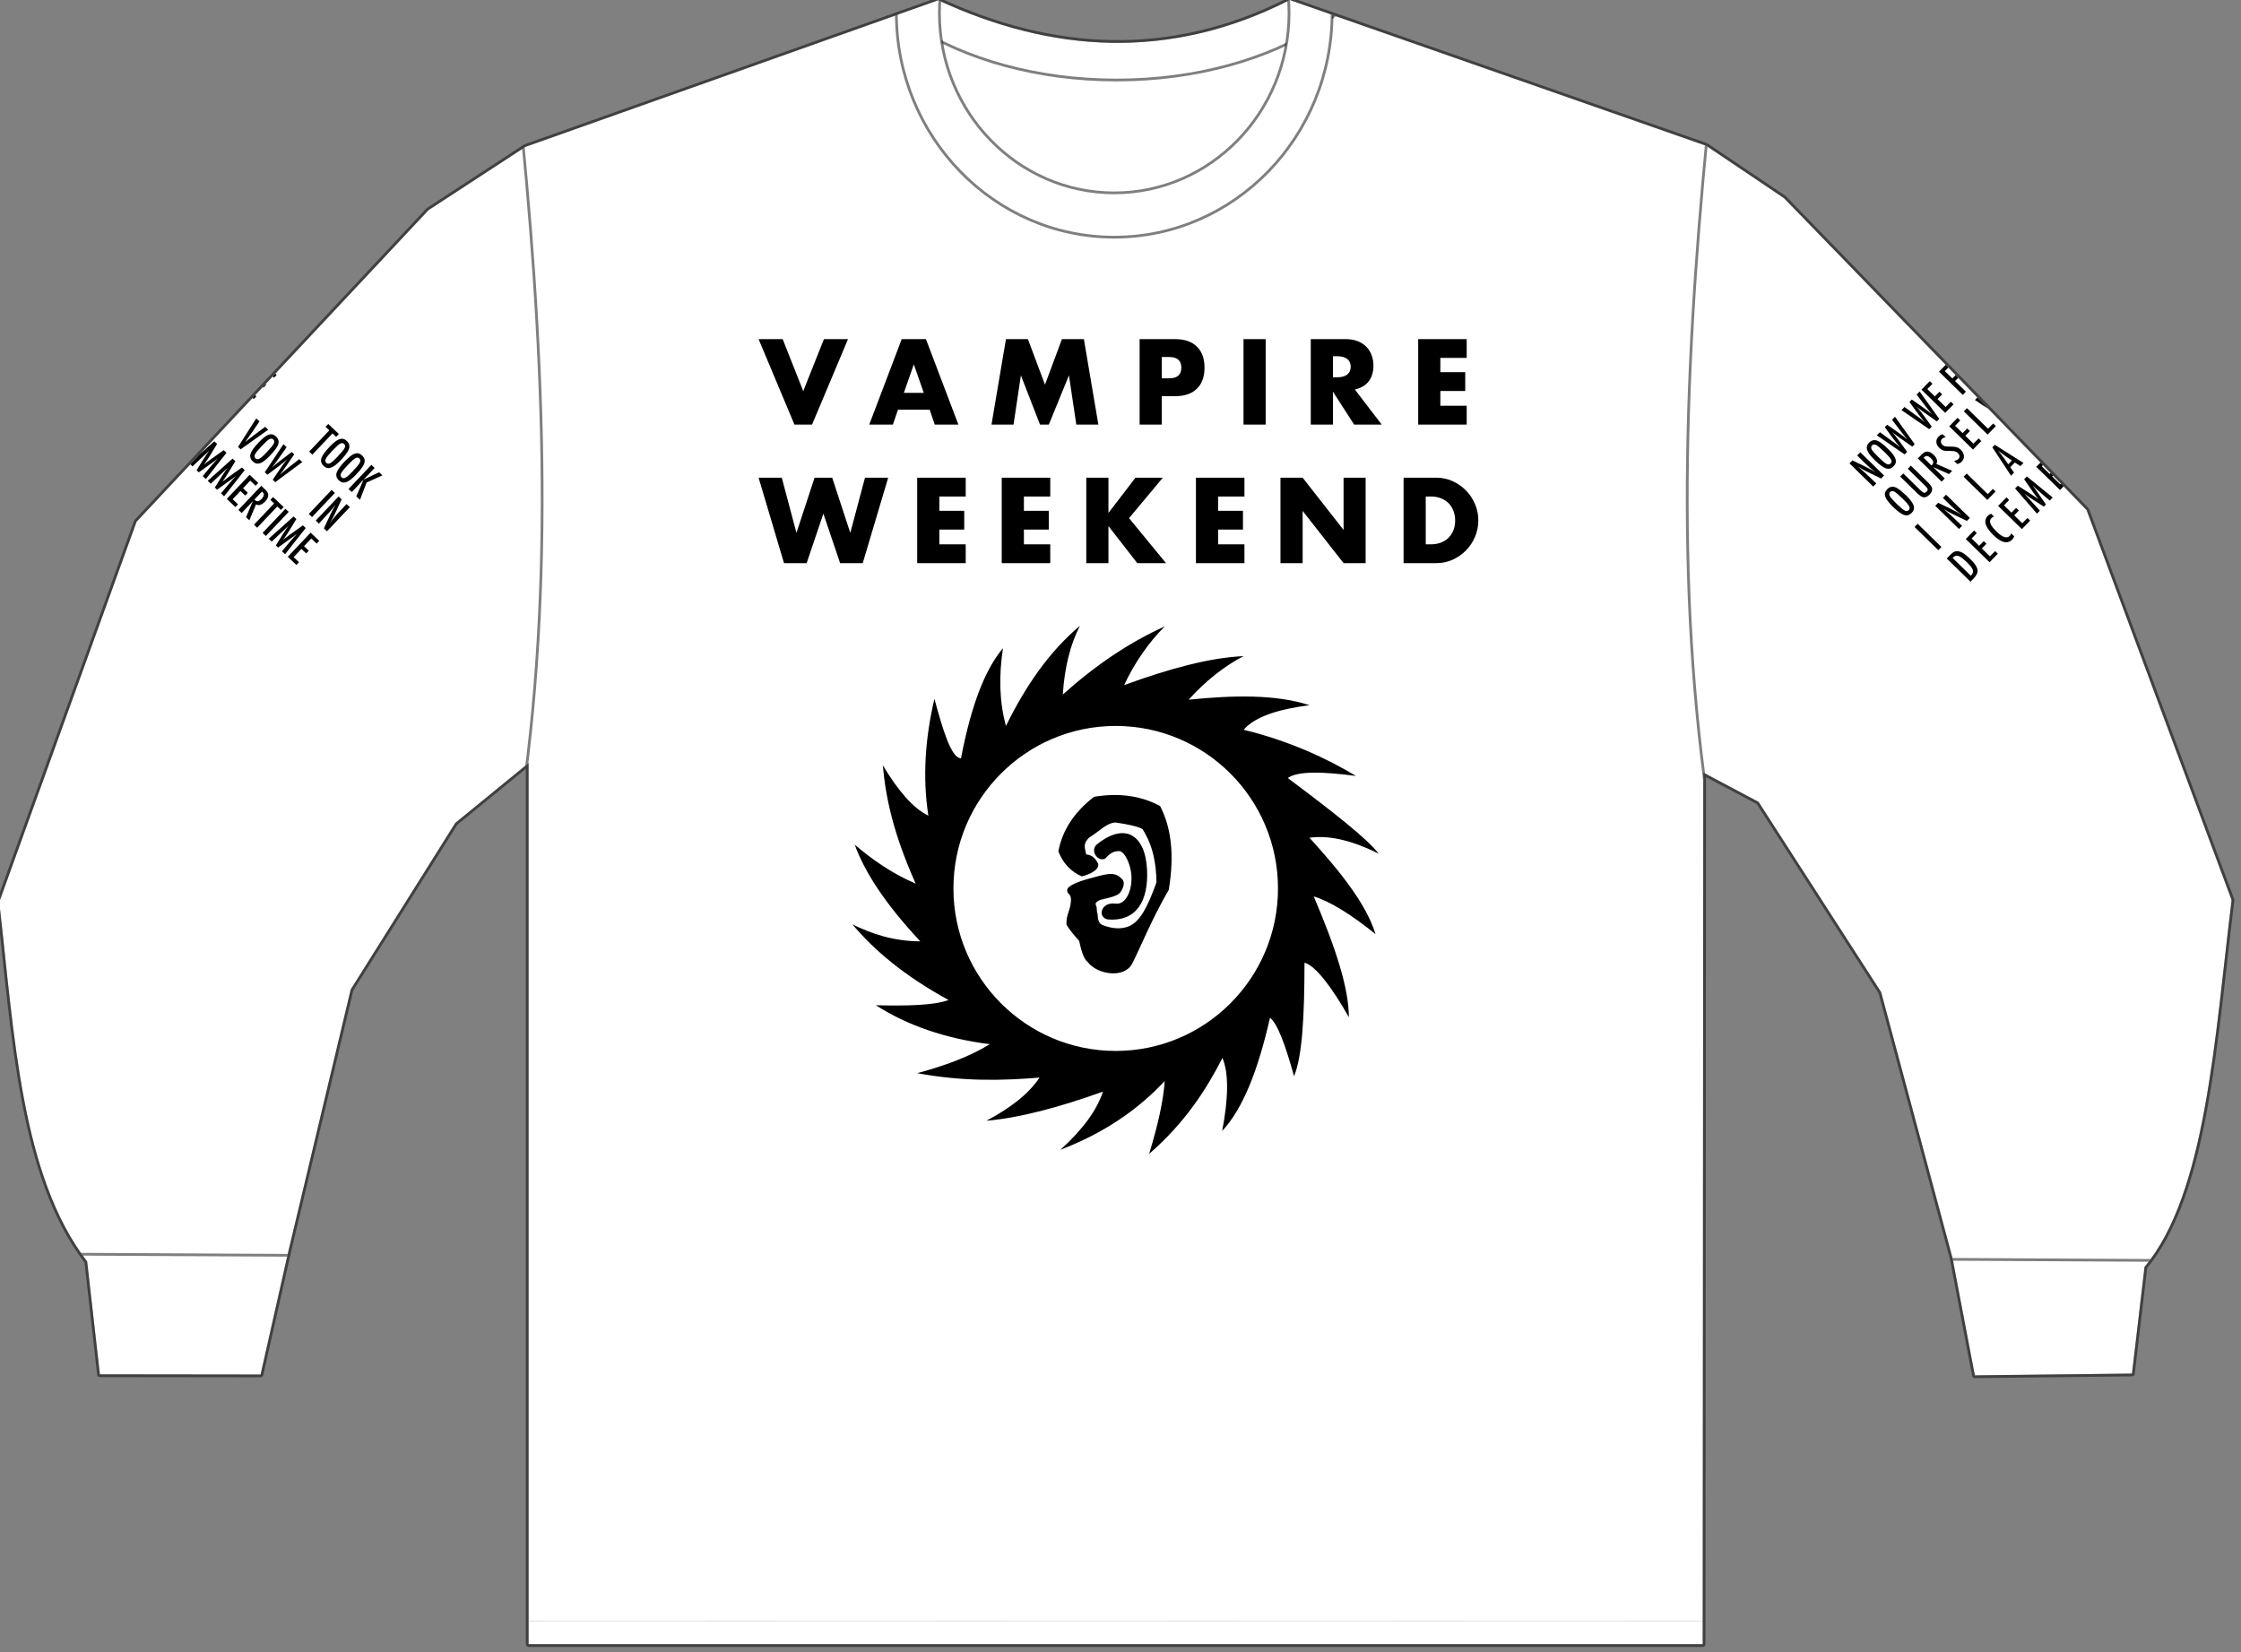 <?xml version="1.0" encoding="UTF-8" standalone="no"?>
<!DOCTYPE svg PUBLIC "-//W3C//DTD SVG 1.1//EN" "http://www.w3.org/Graphics/SVG/1.1/DTD/svg11.dtd">
<svg width="100%" height="100%" viewBox="0 0 666 491" version="1.1" xmlns="http://www.w3.org/2000/svg" xmlns:xlink="http://www.w3.org/1999/xlink" xml:space="preserve" xmlns:serif="http://www.serif.com/" style="fill-rule:evenodd;clip-rule:evenodd;stroke-linecap:round;stroke-linejoin:round;stroke-miterlimit:1.5;">
    <rect x="0" y="0" width="666" height="491" fill="#808080" stroke="none"/>
    <g transform="matrix(0.681,0,0,0.68,-75.84,-163.427)">
        <path d="M855.942,304.043L674.219,240.367C621.58,267.216 569.976,263.302 520.841,240.471L340.678,304.525L298.374,332.183L170.961,468.381L111.04,634.617C117.666,692.607 120.523,754.047 149.403,791.676L154.959,841.002L225.08,841.09L237.161,787.408L264.417,672.774L310.039,600L342.041,573.821L342.041,958.923L854.425,958.923L854.677,577.983L878.83,590.819L932.295,673.949L963.45,790.197L973.19,841.455L1041.76,840.677L1047.24,794.063C1074.01,761.909 1077.7,694.911 1085.24,633.719L1021.94,463.262L889.888,326.932L855.942,304.043Z" style="fill:white;"/>
        <clipPath id="_clip1">
            <path d="M855.942,304.043L674.219,240.367C621.58,267.216 569.976,263.302 520.841,240.471L340.678,304.525L298.374,332.183L170.961,468.381L111.04,634.617C117.666,692.607 120.523,754.047 149.403,791.676L154.959,841.002L225.08,841.09L237.161,787.408L264.417,672.774L310.039,600L342.041,573.821L342.041,958.923L854.425,958.923L854.677,577.983L878.83,590.819L932.295,673.949L963.45,790.197L973.19,841.455L1041.76,840.677L1047.24,794.063C1074.01,761.909 1077.7,694.911 1085.24,633.719L1021.94,463.262L889.888,326.932L855.942,304.043Z"/>
        </clipPath>
        <g clip-path="url(#_clip1)">
            <g transform="matrix(0.998,0,0,1,0.383,0)">
                <path d="M953.695,790.683L1065.18,791.263L1060.23,865.732L956.706,865.725L953.695,790.683Z" style="fill:none;stroke:black;stroke-opacity:0.5;stroke-width:1.2px;"/>
            </g>
            <g transform="matrix(0.998,0,0,1,-819.044,-2.25)">
                <path d="M953.695,790.683L1065.18,791.263L1060.23,865.732L956.706,865.725L953.695,790.683Z" style="fill:none;stroke:black;stroke-opacity:0.5;stroke-width:1.2px;"/>
            </g>
            <g transform="matrix(4.864,0,0,0.243,-4301.59,756.666)">
                <path d="M953.695,790.683L1065.18,791.263L1072.61,1014.21L949.402,936.695L953.695,790.683Z" style="fill:none;stroke:black;stroke-opacity:0.5;stroke-width:0.35px;"/>
            </g>
            <g transform="matrix(0.998,0,0,1,0.383,0)">
                <ellipse cx="599.423" cy="193.851" rx="126.064" ry="81.46" style="fill:none;stroke:black;stroke-opacity:0.5;stroke-width:1.2px;"/>
            </g>
            <g transform="matrix(0.791,0,0,0.788,160.892,79.923)">
                <path d="M432.582,197.619C432.132,201.99 431.907,206.383 431.907,210.779C431.907,279.404 485.77,335.119 552.114,335.119C618.457,335.119 672.32,279.404 672.32,210.779C672.32,206.383 672.095,201.99 671.645,197.619L648.02,200.22C648.381,203.727 648.562,207.252 648.562,210.779C648.562,265.841 605.345,310.544 552.114,310.544C498.882,310.544 455.665,265.841 455.665,210.779C455.665,207.252 455.846,203.727 456.207,200.22L432.582,197.619Z" style="fill:white;stroke:black;stroke-opacity:0.5;stroke-width:1.52px;"/>
            </g>
            <g transform="matrix(0.275,0,0,0.276,-28.053,227.838)">
                <path d="M2265.99,937.034L2230.81,937.034L2230.81,801.725L2265.99,801.725L2265.99,857.536L2308.88,801.725L2352.3,801.725L2298.65,865.791L2357.33,937.034L2311.75,937.034L2265.99,878.352L2265.99,937.034ZM1787.05,937.034L1751.15,937.034L1710.78,801.725L1747.57,801.725L1770.89,889.12L1799.61,801.725L1827.6,801.725L1856.31,889.12L1879.64,801.725L1916.43,801.725L1876.05,937.034L1840.16,937.034L1813.6,858.612L1787.05,937.034ZM2574.16,937.034L2538.98,937.034L2538.98,801.725L2574.16,801.725L2639.12,884.454L2639.12,801.725L2674.11,801.725L2674.11,937.034L2639.12,937.034L2574.16,854.305L2574.16,937.034ZM2173.64,831.515L2131.82,831.515L2131.82,854.126L2171.3,854.126L2171.3,883.915L2131.82,883.915L2131.82,907.245L2173.64,907.245L2173.64,937.034L2096.65,937.034L2096.65,801.725L2173.64,801.725L2173.64,831.515ZM2481.8,831.515L2439.99,831.515L2439.99,854.126L2479.47,854.126L2479.47,883.915L2439.99,883.915L2439.99,907.245L2481.8,907.245L2481.8,937.034L2404.82,937.034L2404.82,801.725L2481.8,801.725L2481.8,831.515ZM2039.47,831.515L1997.66,831.515L1997.66,854.126L2037.14,854.126L2037.14,883.915L1997.66,883.915L1997.66,907.245L2039.47,907.245L2039.47,937.034L1962.48,937.034L1962.48,801.725L2039.47,801.725L2039.47,831.515ZM2786.38,937.034L2734.34,937.034L2734.34,801.725L2786.38,801.725C2795.59,801.725 2804.24,803.58 2812.31,807.288C2820.39,810.997 2827.45,815.932 2833.49,822.093C2839.53,828.255 2844.29,835.433 2847.76,843.628C2851.22,851.823 2852.96,860.407 2852.96,869.38C2852.96,878.233 2851.26,886.757 2847.85,894.952C2844.44,903.147 2839.71,910.355 2833.67,916.576C2827.63,922.797 2820.57,927.762 2812.49,931.471C2804.42,935.18 2795.71,937.034 2786.38,937.034ZM2777.59,831.515L2769.51,831.515L2769.51,907.245L2777.59,907.245C2783.69,907.245 2789.13,906.287 2793.92,904.373C2798.7,902.459 2802.74,899.827 2806.03,896.477C2809.32,893.127 2811.84,889.15 2813.57,884.544C2815.3,879.938 2816.17,874.883 2816.17,869.38C2816.17,863.996 2815.27,858.971 2813.48,854.305C2811.68,849.64 2809.14,845.632 2805.85,842.282C2802.56,838.932 2798.53,836.3 2793.74,834.386C2788.95,832.472 2783.57,831.515 2777.59,831.515ZM2622.24,717.571L2587.06,717.571L2587.06,582.262L2641.8,582.262C2649.34,582.262 2655.91,583.369 2661.54,585.582C2667.16,587.795 2671.8,590.816 2675.45,594.644C2679.1,598.473 2681.85,602.899 2683.7,607.924C2685.55,612.949 2686.48,618.332 2686.48,624.075C2686.48,634.364 2684,642.708 2679.03,649.109C2674.07,655.509 2666.74,659.846 2657.05,662.119L2699.58,717.571L2655.8,717.571L2622.24,665.529L2622.24,717.571ZM2350.61,717.571L2315.44,717.571L2315.44,582.262L2371.43,582.262C2386.62,582.262 2398.26,586.21 2406.33,594.106C2414.41,602.002 2418.44,613.128 2418.44,627.485C2418.44,641.841 2414.41,652.967 2406.33,660.863C2398.26,668.759 2386.62,672.707 2371.43,672.707L2350.61,672.707L2350.61,717.571ZM2834.5,612.052L2792.69,612.052L2792.69,634.663L2832.17,634.663L2832.17,664.452L2792.69,664.452L2792.69,687.781L2834.5,687.781L2834.5,717.571L2757.51,717.571L2757.51,582.262L2834.5,582.262L2834.5,612.052ZM2515.5,717.571L2480.32,717.571L2480.32,582.262L2515.5,582.262L2515.5,717.571ZM2027.84,717.571L1990.33,717.571L1982.26,694.062L1932.01,694.062L1923.93,717.571L1886.43,717.571L1937.93,582.262L1976.34,582.262L2027.84,717.571ZM2115.38,717.571L2080.39,717.571L2103.36,582.262L2138.17,582.262L2165.27,654.403L2192.19,582.262L2227,582.262L2249.97,717.571L2214.98,717.571L2203.31,639.688L2171.37,717.571L2157.37,717.571L2127.04,639.688L2115.38,717.571ZM1795.66,717.571L1767.66,717.571L1710.78,582.262L1749,582.262L1781.66,664.632L1814.5,582.262L1852.73,582.262L1795.66,717.571ZM1972.93,667.324L1957.13,622.28L1941.34,667.324L1972.93,667.324ZM2362.28,610.616L2350.61,610.616L2350.61,644.353L2362.28,644.353C2375.2,644.353 2381.66,638.73 2381.66,627.485C2381.66,616.239 2375.2,610.616 2362.28,610.616ZM2628.88,609.36L2622.24,609.36L2622.24,642.738L2628.88,642.738C2635.82,642.738 2641.14,641.303 2644.85,638.431C2648.56,635.56 2650.41,631.433 2650.41,626.049C2650.41,620.665 2648.56,616.538 2644.85,613.667C2641.14,610.795 2635.82,609.36 2628.88,609.36Z" style="fill-rule:nonzero;"/>
            </g>
            <g transform="matrix(1.412,1.342,-1.339,1.415,6641.87,-20940.2)">
                <g transform="matrix(9.875,0,0,9.875,5132.08,10215.9)">
                    <path d="M0.001,-0.754L0.1,-0.754L0.151,-0.404L0.159,-0.352C0.163,-0.324 0.166,-0.299 0.168,-0.275L0.173,-0.211C0.174,-0.21 0.174,-0.207 0.174,-0.203C0.175,-0.198 0.175,-0.193 0.176,-0.187L0.178,-0.211C0.182,-0.254 0.186,-0.293 0.191,-0.329C0.195,-0.364 0.2,-0.397 0.205,-0.428L0.259,-0.754L0.337,-0.754L0.388,-0.437C0.396,-0.39 0.402,-0.347 0.407,-0.307C0.412,-0.267 0.416,-0.228 0.419,-0.192C0.423,-0.23 0.426,-0.267 0.43,-0.303C0.434,-0.339 0.439,-0.374 0.443,-0.409L0.451,-0.459L0.494,-0.754L0.591,-0.754L0.458,-0L0.379,-0L0.326,-0.326C0.325,-0.327 0.325,-0.332 0.323,-0.342C0.322,-0.351 0.32,-0.365 0.317,-0.382L0.307,-0.458C0.306,-0.463 0.305,-0.472 0.304,-0.484C0.302,-0.496 0.301,-0.51 0.299,-0.528L0.297,-0.56L0.293,-0.526C0.292,-0.505 0.29,-0.488 0.289,-0.476C0.288,-0.464 0.287,-0.457 0.287,-0.455L0.277,-0.382C0.275,-0.366 0.273,-0.353 0.271,-0.343C0.27,-0.334 0.269,-0.328 0.269,-0.326L0.213,-0L0.132,-0L0.001,-0.754Z" style="fill-rule:nonzero;"/>
                </g>
                <g transform="matrix(9.875,0,0,9.875,5137.93,10215.9)">
                    <path d="M0.058,-0.754L0.328,-0.754L0.328,-0.668L0.16,-0.668L0.16,-0.429L0.309,-0.429L0.309,-0.343L0.16,-0.343L0.16,-0.086L0.328,-0.086L0.328,-0L0.058,-0L0.058,-0.754Z" style="fill-rule:nonzero;"/>
                </g>
                <g transform="matrix(9.875,0,0,9.875,5157.15,10215.9)">
                    <path d="M-0.002,-0.754L0.329,-0.754L0.329,-0.665L0.215,-0.665L0.215,-0L0.115,-0L0.115,-0.665L-0.002,-0.665L-0.002,-0.754Z" style="fill-rule:nonzero;"/>
                </g>
                <g transform="matrix(9.875,0,0,9.875,5160.44,10215.9)">
                    <path d="M0.436,-0.358C0.436,-0.225 0.421,-0.131 0.391,-0.075C0.361,-0.019 0.312,0.009 0.242,0.009C0.169,0.009 0.117,-0.021 0.087,-0.081C0.058,-0.14 0.043,-0.245 0.043,-0.395C0.043,-0.529 0.058,-0.624 0.087,-0.68C0.117,-0.736 0.167,-0.764 0.237,-0.764C0.3,-0.764 0.347,-0.742 0.378,-0.699C0.398,-0.67 0.413,-0.629 0.422,-0.575C0.431,-0.526 0.436,-0.453 0.436,-0.358ZM0.329,-0.348C0.329,-0.478 0.323,-0.565 0.312,-0.607C0.3,-0.65 0.276,-0.672 0.24,-0.672C0.204,-0.672 0.18,-0.652 0.167,-0.613C0.156,-0.573 0.15,-0.493 0.15,-0.374C0.15,-0.263 0.156,-0.187 0.168,-0.144C0.181,-0.104 0.205,-0.083 0.24,-0.083C0.274,-0.083 0.297,-0.102 0.31,-0.14C0.323,-0.178 0.329,-0.247 0.329,-0.348Z" style="fill-rule:nonzero;"/>
                </g>
                <g transform="matrix(9.875,0,0,9.875,5165.16,10215.9)">
                    <path d="M0.436,-0.358C0.436,-0.225 0.421,-0.131 0.391,-0.075C0.361,-0.019 0.312,0.009 0.242,0.009C0.169,0.009 0.117,-0.021 0.087,-0.081C0.058,-0.14 0.043,-0.245 0.043,-0.395C0.043,-0.529 0.058,-0.624 0.087,-0.68C0.117,-0.736 0.167,-0.764 0.237,-0.764C0.3,-0.764 0.347,-0.742 0.378,-0.699C0.398,-0.67 0.413,-0.629 0.422,-0.575C0.431,-0.526 0.436,-0.453 0.436,-0.358ZM0.329,-0.348C0.329,-0.478 0.323,-0.565 0.312,-0.607C0.3,-0.65 0.276,-0.672 0.24,-0.672C0.204,-0.672 0.18,-0.652 0.167,-0.613C0.156,-0.573 0.15,-0.493 0.15,-0.374C0.15,-0.263 0.156,-0.187 0.168,-0.144C0.181,-0.104 0.205,-0.083 0.24,-0.083C0.274,-0.083 0.297,-0.102 0.31,-0.14C0.323,-0.178 0.329,-0.247 0.329,-0.348Z" style="fill-rule:nonzero;"/>
                </g>
                <g transform="matrix(9.875,0,0,9.875,5169.88,10215.9)">
                    <path d="M0.058,-0.754L0.16,-0.754L0.16,-0.389L0.301,-0.754L0.404,-0.754L0.255,-0.389L0.416,-0L0.301,-0L0.16,-0.389L0.16,-0L0.058,-0L0.058,-0.754Z" style="fill-rule:nonzero;"/>
                </g>
                <g transform="matrix(9.875,0,0,9.875,5132.08,10226.1)">
                    <path d="M0.166,-0.754L0.245,-0.754L0.406,-0L0.306,-0L0.277,-0.147L0.128,-0.147L0.099,-0L0.001,-0L0.166,-0.754ZM0.263,-0.226L0.24,-0.346C0.225,-0.427 0.213,-0.515 0.204,-0.607C0.199,-0.562 0.193,-0.516 0.186,-0.47C0.179,-0.424 0.17,-0.374 0.161,-0.322L0.142,-0.226L0.263,-0.226Z" style="fill-rule:nonzero;"/>
                </g>
                <g transform="matrix(9.875,0,0,9.875,5144.57,10226.1)">
                    <path d="M-0.002,-0.754L0.098,-0.754L0.144,-0.476L0.151,-0.425L0.167,-0.316C0.17,-0.297 0.172,-0.28 0.175,-0.265C0.177,-0.25 0.179,-0.236 0.18,-0.224L0.185,-0.187C0.186,-0.194 0.187,-0.201 0.188,-0.207C0.188,-0.212 0.189,-0.217 0.189,-0.221L0.203,-0.309L0.22,-0.423C0.221,-0.434 0.223,-0.443 0.224,-0.452C0.226,-0.461 0.227,-0.469 0.229,-0.476L0.277,-0.754L0.372,-0.754L0.224,-0L0.144,-0L-0.002,-0.754Z" style="fill-rule:nonzero;"/>
                </g>
                <g transform="matrix(9.875,0,0,9.875,5148.23,10226.1)">
                    <path d="M0.436,-0.358C0.436,-0.225 0.421,-0.131 0.391,-0.075C0.361,-0.019 0.312,0.009 0.242,0.009C0.169,0.009 0.117,-0.021 0.087,-0.081C0.058,-0.14 0.043,-0.245 0.043,-0.395C0.043,-0.529 0.058,-0.624 0.087,-0.68C0.117,-0.736 0.167,-0.764 0.237,-0.764C0.3,-0.764 0.347,-0.742 0.378,-0.699C0.398,-0.67 0.413,-0.629 0.422,-0.575C0.431,-0.526 0.436,-0.453 0.436,-0.358ZM0.329,-0.348C0.329,-0.478 0.323,-0.565 0.312,-0.607C0.3,-0.65 0.276,-0.672 0.24,-0.672C0.204,-0.672 0.18,-0.652 0.167,-0.613C0.156,-0.573 0.15,-0.493 0.15,-0.374C0.15,-0.263 0.156,-0.187 0.168,-0.144C0.181,-0.104 0.205,-0.083 0.24,-0.083C0.274,-0.083 0.297,-0.102 0.31,-0.14C0.323,-0.178 0.329,-0.247 0.329,-0.348Z" style="fill-rule:nonzero;"/>
                </g>
                <g transform="matrix(9.875,0,0,9.875,5152.95,10226.1)">
                    <path d="M0.001,-0.754L0.1,-0.754L0.151,-0.404L0.159,-0.352C0.163,-0.324 0.166,-0.299 0.168,-0.275L0.173,-0.211C0.174,-0.21 0.174,-0.207 0.174,-0.203C0.175,-0.198 0.175,-0.193 0.176,-0.187L0.178,-0.211C0.182,-0.254 0.186,-0.293 0.191,-0.329C0.195,-0.364 0.2,-0.397 0.205,-0.428L0.259,-0.754L0.337,-0.754L0.388,-0.437C0.396,-0.39 0.402,-0.347 0.407,-0.307C0.412,-0.267 0.416,-0.228 0.419,-0.192C0.423,-0.23 0.426,-0.267 0.43,-0.303C0.434,-0.339 0.439,-0.374 0.443,-0.409L0.451,-0.459L0.494,-0.754L0.591,-0.754L0.458,-0L0.379,-0L0.326,-0.326C0.325,-0.327 0.325,-0.332 0.323,-0.342C0.322,-0.351 0.32,-0.365 0.317,-0.382L0.307,-0.458C0.306,-0.463 0.305,-0.472 0.304,-0.484C0.302,-0.496 0.301,-0.51 0.299,-0.528L0.297,-0.56L0.293,-0.526C0.292,-0.505 0.29,-0.488 0.289,-0.476C0.288,-0.464 0.287,-0.457 0.287,-0.455L0.277,-0.382C0.275,-0.366 0.273,-0.353 0.271,-0.343C0.27,-0.334 0.269,-0.328 0.269,-0.326L0.213,-0L0.132,-0L0.001,-0.754Z" style="fill-rule:nonzero;"/>
                </g>
                <g transform="matrix(9.875,0,0,9.875,5167.27,10226.1)">
                    <rect x="0.058" y="-0.754" width="0.102" height="0.754" style="fill-rule:nonzero;"/>
                </g>
                <g transform="matrix(9.875,0,0,9.875,5169.42,10226.1)">
                    <path d="M0.058,-0.754L0.153,-0.754L0.254,-0.453C0.283,-0.368 0.309,-0.278 0.332,-0.181C0.323,-0.239 0.317,-0.292 0.313,-0.339C0.31,-0.387 0.308,-0.431 0.308,-0.473L0.308,-0.754L0.41,-0.754L0.41,-0L0.314,-0L0.201,-0.339C0.19,-0.371 0.18,-0.403 0.171,-0.437C0.162,-0.47 0.153,-0.505 0.146,-0.541C0.145,-0.546 0.144,-0.551 0.142,-0.558C0.141,-0.564 0.139,-0.572 0.137,-0.58C0.138,-0.572 0.139,-0.564 0.14,-0.558C0.14,-0.552 0.141,-0.547 0.141,-0.543L0.146,-0.466L0.152,-0.373C0.152,-0.368 0.152,-0.361 0.153,-0.354C0.153,-0.347 0.153,-0.338 0.153,-0.329L0.158,-0L0.058,-0L0.058,-0.754Z" style="fill-rule:nonzero;"/>
                </g>
                <g transform="matrix(9.875,0,0,9.875,5132.08,10236.3)">
                    <path d="M0.31,-0.738L0.31,-0.639C0.279,-0.661 0.251,-0.672 0.226,-0.672C0.199,-0.672 0.178,-0.663 0.161,-0.644C0.144,-0.626 0.135,-0.602 0.135,-0.572C0.135,-0.546 0.141,-0.523 0.153,-0.504C0.16,-0.494 0.17,-0.481 0.184,-0.465C0.198,-0.449 0.216,-0.43 0.239,-0.408C0.28,-0.366 0.308,-0.329 0.323,-0.299C0.338,-0.269 0.346,-0.233 0.346,-0.19C0.346,-0.132 0.329,-0.084 0.296,-0.046C0.264,-0.009 0.221,0.009 0.17,0.009C0.127,0.009 0.09,-0.003 0.059,-0.026L0.059,-0.127C0.095,-0.101 0.128,-0.087 0.158,-0.087C0.185,-0.087 0.207,-0.097 0.223,-0.115C0.238,-0.133 0.246,-0.158 0.246,-0.19C0.246,-0.217 0.24,-0.242 0.228,-0.264C0.222,-0.274 0.213,-0.286 0.202,-0.3C0.191,-0.313 0.177,-0.328 0.161,-0.345C0.135,-0.37 0.114,-0.393 0.097,-0.412C0.08,-0.432 0.067,-0.449 0.059,-0.463C0.043,-0.492 0.036,-0.528 0.036,-0.572C0.036,-0.631 0.051,-0.677 0.082,-0.712C0.112,-0.747 0.154,-0.764 0.206,-0.764C0.242,-0.764 0.277,-0.756 0.31,-0.738Z" style="fill-rule:nonzero;"/>
                </g>
                <g transform="matrix(9.875,0,0,9.875,5135.76,10236.3)">
                    <path d="M0.058,-0.754L0.158,-0.754L0.158,-0.221C0.158,-0.167 0.163,-0.131 0.172,-0.113C0.182,-0.095 0.202,-0.086 0.232,-0.086C0.262,-0.086 0.281,-0.094 0.291,-0.109C0.3,-0.125 0.305,-0.158 0.305,-0.207L0.305,-0.754L0.405,-0.754L0.405,-0.207C0.405,-0.125 0.392,-0.069 0.367,-0.04C0.337,-0.007 0.292,0.009 0.23,0.009C0.162,0.009 0.115,-0.012 0.087,-0.054C0.068,-0.083 0.058,-0.139 0.058,-0.221L0.058,-0.754Z" style="fill-rule:nonzero;"/>
                </g>
                <g transform="matrix(9.875,0,0,9.875,5140.33,10236.3)">
                    <path d="M0.094,-0.754L0.181,-0.754L0.247,-0.446C0.255,-0.408 0.263,-0.369 0.269,-0.331C0.276,-0.292 0.282,-0.252 0.288,-0.209C0.288,-0.215 0.289,-0.219 0.289,-0.222C0.289,-0.226 0.29,-0.228 0.29,-0.229L0.304,-0.315L0.317,-0.397L0.328,-0.452L0.387,-0.754L0.475,-0.754L0.544,-0L0.447,-0L0.43,-0.256C0.43,-0.269 0.429,-0.28 0.428,-0.29C0.428,-0.299 0.428,-0.307 0.428,-0.313L0.423,-0.414L0.421,-0.507L0.42,-0.52L0.417,-0.504C0.415,-0.486 0.413,-0.471 0.41,-0.458C0.408,-0.444 0.406,-0.433 0.405,-0.424L0.392,-0.355L0.387,-0.329L0.324,-0L0.255,-0L0.196,-0.284C0.188,-0.322 0.18,-0.36 0.174,-0.398C0.168,-0.437 0.162,-0.477 0.157,-0.52L0.127,-0L0.032,-0L0.094,-0.754Z" style="fill-rule:nonzero;"/>
                </g>
                <g transform="matrix(9.875,0,0,9.875,5145.97,10236.3)">
                    <path d="M0.094,-0.754L0.181,-0.754L0.247,-0.446C0.255,-0.408 0.263,-0.369 0.269,-0.331C0.276,-0.292 0.282,-0.252 0.288,-0.209C0.288,-0.215 0.289,-0.219 0.289,-0.222C0.289,-0.226 0.29,-0.228 0.29,-0.229L0.304,-0.315L0.317,-0.397L0.328,-0.452L0.387,-0.754L0.475,-0.754L0.544,-0L0.447,-0L0.43,-0.256C0.43,-0.269 0.429,-0.28 0.428,-0.29C0.428,-0.299 0.428,-0.307 0.428,-0.313L0.423,-0.414L0.421,-0.507L0.42,-0.52L0.417,-0.504C0.415,-0.486 0.413,-0.471 0.41,-0.458C0.408,-0.444 0.406,-0.433 0.405,-0.424L0.392,-0.355L0.387,-0.329L0.324,-0L0.255,-0L0.196,-0.284C0.188,-0.322 0.18,-0.36 0.174,-0.398C0.168,-0.437 0.162,-0.477 0.157,-0.52L0.127,-0L0.032,-0L0.094,-0.754Z" style="fill-rule:nonzero;"/>
                </g>
                <g transform="matrix(9.875,0,0,9.875,5151.6,10236.3)">
                    <path d="M0.058,-0.754L0.328,-0.754L0.328,-0.668L0.16,-0.668L0.16,-0.429L0.309,-0.429L0.309,-0.343L0.16,-0.343L0.16,-0.086L0.328,-0.086L0.328,-0L0.058,-0L0.058,-0.754Z" style="fill-rule:nonzero;"/>
                </g>
                <g transform="matrix(9.875,0,0,9.875,5155.19,10236.3)">
                    <path d="M0.058,-0.754L0.192,-0.754C0.247,-0.754 0.288,-0.741 0.315,-0.714C0.35,-0.68 0.367,-0.628 0.367,-0.558C0.367,-0.504 0.358,-0.46 0.34,-0.427C0.322,-0.395 0.296,-0.375 0.262,-0.367L0.401,-0L0.298,-0L0.16,-0.369L0.16,-0L0.058,-0L0.058,-0.754ZM0.16,-0.42C0.199,-0.42 0.227,-0.429 0.243,-0.447C0.259,-0.465 0.268,-0.496 0.268,-0.54C0.268,-0.563 0.266,-0.583 0.262,-0.6C0.259,-0.616 0.254,-0.63 0.246,-0.64C0.239,-0.651 0.23,-0.658 0.218,-0.663C0.206,-0.668 0.193,-0.67 0.177,-0.67L0.16,-0.67L0.16,-0.42Z" style="fill-rule:nonzero;"/>
                </g>
                <g transform="matrix(9.875,0,0,9.875,5159.44,10236.3)">
                    <path d="M-0.002,-0.754L0.329,-0.754L0.329,-0.665L0.215,-0.665L0.215,-0L0.115,-0L0.115,-0.665L-0.002,-0.665L-0.002,-0.754Z" style="fill-rule:nonzero;"/>
                </g>
                <g transform="matrix(9.875,0,0,9.875,5162.67,10236.3)">
                    <rect x="0.058" y="-0.754" width="0.102" height="0.754" style="fill-rule:nonzero;"/>
                </g>
                <g transform="matrix(9.875,0,0,9.875,5164.82,10236.3)">
                    <path d="M0.094,-0.754L0.181,-0.754L0.247,-0.446C0.255,-0.408 0.263,-0.369 0.269,-0.331C0.276,-0.292 0.282,-0.252 0.288,-0.209C0.288,-0.215 0.289,-0.219 0.289,-0.222C0.289,-0.226 0.29,-0.228 0.29,-0.229L0.304,-0.315L0.317,-0.397L0.328,-0.452L0.387,-0.754L0.475,-0.754L0.544,-0L0.447,-0L0.43,-0.256C0.43,-0.269 0.429,-0.28 0.428,-0.29C0.428,-0.299 0.428,-0.307 0.428,-0.313L0.423,-0.414L0.421,-0.507L0.42,-0.52L0.417,-0.504C0.415,-0.486 0.413,-0.471 0.41,-0.458C0.408,-0.444 0.406,-0.433 0.405,-0.424L0.392,-0.355L0.387,-0.329L0.324,-0L0.255,-0L0.196,-0.284C0.188,-0.322 0.18,-0.36 0.174,-0.398C0.168,-0.437 0.162,-0.477 0.157,-0.52L0.127,-0L0.032,-0L0.094,-0.754Z" style="fill-rule:nonzero;"/>
                </g>
                <g transform="matrix(9.875,0,0,9.875,5170.45,10236.3)">
                    <path d="M0.058,-0.754L0.328,-0.754L0.328,-0.668L0.16,-0.668L0.16,-0.429L0.309,-0.429L0.309,-0.343L0.16,-0.343L0.16,-0.086L0.328,-0.086L0.328,-0L0.058,-0L0.058,-0.754Z" style="fill-rule:nonzero;"/>
                </g>
            </g>
            <g transform="matrix(1.36,-1.395,1.392,1.363,-20272.1,-6311.22)">
                <g transform="matrix(9.875,0,0,9.875,5132.08,10215.9)">
                    <path d="M0.058,-0.754L0.153,-0.754L0.254,-0.453C0.283,-0.368 0.309,-0.278 0.332,-0.181C0.323,-0.239 0.317,-0.292 0.313,-0.339C0.31,-0.387 0.308,-0.431 0.308,-0.473L0.308,-0.754L0.41,-0.754L0.41,-0L0.314,-0L0.201,-0.339C0.19,-0.371 0.18,-0.403 0.171,-0.437C0.162,-0.47 0.153,-0.505 0.146,-0.541C0.145,-0.546 0.144,-0.551 0.142,-0.558C0.141,-0.564 0.139,-0.572 0.137,-0.58C0.138,-0.572 0.139,-0.564 0.14,-0.558C0.14,-0.552 0.141,-0.547 0.141,-0.543L0.146,-0.466L0.152,-0.373C0.152,-0.368 0.152,-0.361 0.153,-0.354C0.153,-0.347 0.153,-0.338 0.153,-0.329L0.158,-0L0.058,-0L0.058,-0.754Z" style="fill-rule:nonzero;"/>
                </g>
                <g transform="matrix(9.875,0,0,9.875,5136.71,10215.9)">
                    <path d="M0.436,-0.358C0.436,-0.225 0.421,-0.131 0.391,-0.075C0.361,-0.019 0.312,0.009 0.242,0.009C0.169,0.009 0.117,-0.021 0.087,-0.081C0.058,-0.14 0.043,-0.245 0.043,-0.395C0.043,-0.529 0.058,-0.624 0.087,-0.68C0.117,-0.736 0.167,-0.764 0.237,-0.764C0.3,-0.764 0.347,-0.742 0.378,-0.699C0.398,-0.67 0.413,-0.629 0.422,-0.575C0.431,-0.526 0.436,-0.453 0.436,-0.358ZM0.329,-0.348C0.329,-0.478 0.323,-0.565 0.312,-0.607C0.3,-0.65 0.276,-0.672 0.24,-0.672C0.204,-0.672 0.18,-0.652 0.167,-0.613C0.156,-0.573 0.15,-0.493 0.15,-0.374C0.15,-0.263 0.156,-0.187 0.168,-0.144C0.181,-0.104 0.205,-0.083 0.24,-0.083C0.274,-0.083 0.297,-0.102 0.31,-0.14C0.323,-0.178 0.329,-0.247 0.329,-0.348Z" style="fill-rule:nonzero;"/>
                </g>
                <g transform="matrix(9.875,0,0,9.875,5141.43,10215.9)">
                    <path d="M0.001,-0.754L0.1,-0.754L0.151,-0.404L0.159,-0.352C0.163,-0.324 0.166,-0.299 0.168,-0.275L0.173,-0.211C0.174,-0.21 0.174,-0.207 0.174,-0.203C0.175,-0.198 0.175,-0.193 0.176,-0.187L0.178,-0.211C0.182,-0.254 0.186,-0.293 0.191,-0.329C0.195,-0.364 0.2,-0.397 0.205,-0.428L0.259,-0.754L0.337,-0.754L0.388,-0.437C0.396,-0.39 0.402,-0.347 0.407,-0.307C0.412,-0.267 0.416,-0.228 0.419,-0.192C0.423,-0.23 0.426,-0.267 0.43,-0.303C0.434,-0.339 0.439,-0.374 0.443,-0.409L0.451,-0.459L0.494,-0.754L0.591,-0.754L0.458,-0L0.379,-0L0.326,-0.326C0.325,-0.327 0.325,-0.332 0.323,-0.342C0.322,-0.351 0.32,-0.365 0.317,-0.382L0.307,-0.458C0.306,-0.463 0.305,-0.472 0.304,-0.484C0.302,-0.496 0.301,-0.51 0.299,-0.528L0.297,-0.56L0.293,-0.526C0.292,-0.505 0.29,-0.488 0.289,-0.476C0.288,-0.464 0.287,-0.457 0.287,-0.455L0.277,-0.382C0.275,-0.366 0.273,-0.353 0.271,-0.343C0.27,-0.334 0.269,-0.328 0.269,-0.326L0.213,-0L0.132,-0L0.001,-0.754Z" style="fill-rule:nonzero;"/>
                </g>
                <g transform="matrix(9.875,0,0,9.875,5149.33,10215.9)">
                    <path d="M0.001,-0.754L0.1,-0.754L0.151,-0.404L0.159,-0.352C0.163,-0.324 0.166,-0.299 0.168,-0.275L0.173,-0.211C0.174,-0.21 0.174,-0.207 0.174,-0.203C0.175,-0.198 0.175,-0.193 0.176,-0.187L0.178,-0.211C0.182,-0.254 0.186,-0.293 0.191,-0.329C0.195,-0.364 0.2,-0.397 0.205,-0.428L0.259,-0.754L0.337,-0.754L0.388,-0.437C0.396,-0.39 0.402,-0.347 0.407,-0.307C0.412,-0.267 0.416,-0.228 0.419,-0.192C0.423,-0.23 0.426,-0.267 0.43,-0.303C0.434,-0.339 0.439,-0.374 0.443,-0.409L0.451,-0.459L0.494,-0.754L0.591,-0.754L0.458,-0L0.379,-0L0.326,-0.326C0.325,-0.327 0.325,-0.332 0.323,-0.342C0.322,-0.351 0.32,-0.365 0.317,-0.382L0.307,-0.458C0.306,-0.463 0.305,-0.472 0.304,-0.484C0.302,-0.496 0.301,-0.51 0.299,-0.528L0.297,-0.56L0.293,-0.526C0.292,-0.505 0.29,-0.488 0.289,-0.476C0.288,-0.464 0.287,-0.457 0.287,-0.455L0.277,-0.382C0.275,-0.366 0.273,-0.353 0.271,-0.343C0.27,-0.334 0.269,-0.328 0.269,-0.326L0.213,-0L0.132,-0L0.001,-0.754Z" style="fill-rule:nonzero;"/>
                </g>
                <g transform="matrix(9.875,0,0,9.875,5155.18,10215.9)">
                    <path d="M0.058,-0.754L0.328,-0.754L0.328,-0.668L0.16,-0.668L0.16,-0.429L0.309,-0.429L0.309,-0.343L0.16,-0.343L0.16,-0.086L0.328,-0.086L0.328,-0L0.058,-0L0.058,-0.754Z" style="fill-rule:nonzero;"/>
                </g>
                <g transform="matrix(9.875,0,0,9.875,5160.81,10215.9)">
                    <path d="M0.058,-0.754L0.33,-0.754L0.33,-0.668L0.16,-0.668L0.16,-0.43L0.313,-0.43L0.313,-0.344L0.16,-0.344L0.16,-0L0.058,-0L0.058,-0.754Z" style="fill-rule:nonzero;"/>
                </g>
                <g transform="matrix(9.875,0,0,9.875,5164.27,10215.9)">
                    <rect x="0.058" y="-0.754" width="0.102" height="0.754" style="fill-rule:nonzero;"/>
                </g>
                <g transform="matrix(9.875,0,0,9.875,5166.42,10215.9)">
                    <path d="M0.058,-0.754L0.153,-0.754L0.254,-0.453C0.283,-0.368 0.309,-0.278 0.332,-0.181C0.323,-0.239 0.317,-0.292 0.313,-0.339C0.31,-0.387 0.308,-0.431 0.308,-0.473L0.308,-0.754L0.41,-0.754L0.41,-0L0.314,-0L0.201,-0.339C0.19,-0.371 0.18,-0.403 0.171,-0.437C0.162,-0.47 0.153,-0.505 0.146,-0.541C0.145,-0.546 0.144,-0.551 0.142,-0.558C0.141,-0.564 0.139,-0.572 0.137,-0.58C0.138,-0.572 0.139,-0.564 0.14,-0.558C0.14,-0.552 0.141,-0.547 0.141,-0.543L0.146,-0.466L0.152,-0.373C0.152,-0.368 0.152,-0.361 0.153,-0.354C0.153,-0.347 0.153,-0.338 0.153,-0.329L0.158,-0L0.058,-0L0.058,-0.754Z" style="fill-rule:nonzero;"/>
                </g>
                <g transform="matrix(9.875,0,0,9.875,5171.04,10215.9)">
                    <path d="M0.058,-0.754L0.183,-0.754C0.221,-0.754 0.253,-0.75 0.279,-0.741C0.303,-0.733 0.325,-0.719 0.344,-0.698C0.372,-0.667 0.392,-0.626 0.404,-0.576C0.416,-0.527 0.422,-0.458 0.422,-0.367C0.422,-0.284 0.416,-0.216 0.402,-0.164C0.389,-0.114 0.368,-0.076 0.338,-0.049C0.301,-0.016 0.235,-0 0.14,-0L0.058,-0L0.058,-0.754ZM0.16,-0.089C0.222,-0.089 0.263,-0.108 0.284,-0.145C0.305,-0.182 0.316,-0.255 0.316,-0.363C0.316,-0.479 0.306,-0.559 0.285,-0.603C0.265,-0.647 0.227,-0.668 0.172,-0.668L0.16,-0.668L0.16,-0.089Z" style="fill-rule:nonzero;"/>
                </g>
                <g transform="matrix(9.875,0,0,9.875,5132.08,10226.1)">
                    <path d="M0.436,-0.358C0.436,-0.225 0.421,-0.131 0.391,-0.075C0.361,-0.019 0.312,0.009 0.242,0.009C0.169,0.009 0.117,-0.021 0.087,-0.081C0.058,-0.14 0.043,-0.245 0.043,-0.395C0.043,-0.529 0.058,-0.624 0.087,-0.68C0.117,-0.736 0.167,-0.764 0.237,-0.764C0.3,-0.764 0.347,-0.742 0.378,-0.699C0.398,-0.67 0.413,-0.629 0.422,-0.575C0.431,-0.526 0.436,-0.453 0.436,-0.358ZM0.329,-0.348C0.329,-0.478 0.323,-0.565 0.312,-0.607C0.3,-0.65 0.276,-0.672 0.24,-0.672C0.204,-0.672 0.18,-0.652 0.167,-0.613C0.156,-0.573 0.15,-0.493 0.15,-0.374C0.15,-0.263 0.156,-0.187 0.168,-0.144C0.181,-0.104 0.205,-0.083 0.24,-0.083C0.274,-0.083 0.297,-0.102 0.31,-0.14C0.323,-0.178 0.329,-0.247 0.329,-0.348Z" style="fill-rule:nonzero;"/>
                </g>
                <g transform="matrix(9.875,0,0,9.875,5137.91,10226.1)">
                    <path d="M0.058,-0.754L0.158,-0.754L0.158,-0.221C0.158,-0.167 0.163,-0.131 0.172,-0.113C0.182,-0.095 0.202,-0.086 0.232,-0.086C0.262,-0.086 0.281,-0.094 0.291,-0.109C0.3,-0.125 0.305,-0.158 0.305,-0.207L0.305,-0.754L0.405,-0.754L0.405,-0.207C0.405,-0.125 0.392,-0.069 0.367,-0.04C0.337,-0.007 0.292,0.009 0.23,0.009C0.162,0.009 0.115,-0.012 0.087,-0.054C0.068,-0.083 0.058,-0.139 0.058,-0.221L0.058,-0.754Z" style="fill-rule:nonzero;"/>
                </g>
                <g transform="matrix(9.875,0,0,9.875,5143.59,10226.1)">
                    <path d="M0.058,-0.754L0.192,-0.754C0.247,-0.754 0.288,-0.741 0.315,-0.714C0.35,-0.68 0.367,-0.628 0.367,-0.558C0.367,-0.504 0.358,-0.46 0.34,-0.427C0.322,-0.395 0.296,-0.375 0.262,-0.367L0.401,-0L0.298,-0L0.16,-0.369L0.16,-0L0.058,-0L0.058,-0.754ZM0.16,-0.42C0.199,-0.42 0.227,-0.429 0.243,-0.447C0.259,-0.465 0.268,-0.496 0.268,-0.54C0.268,-0.563 0.266,-0.583 0.262,-0.6C0.259,-0.616 0.254,-0.63 0.246,-0.64C0.239,-0.651 0.23,-0.658 0.218,-0.663C0.206,-0.668 0.193,-0.67 0.177,-0.67L0.16,-0.67L0.16,-0.42Z" style="fill-rule:nonzero;"/>
                </g>
                <g transform="matrix(9.875,0,0,9.875,5148.86,10226.1)">
                    <path d="M0.31,-0.738L0.31,-0.639C0.279,-0.661 0.251,-0.672 0.226,-0.672C0.199,-0.672 0.178,-0.663 0.161,-0.644C0.144,-0.626 0.135,-0.602 0.135,-0.572C0.135,-0.546 0.141,-0.523 0.153,-0.504C0.16,-0.494 0.17,-0.481 0.184,-0.465C0.198,-0.449 0.216,-0.43 0.239,-0.408C0.28,-0.366 0.308,-0.329 0.323,-0.299C0.338,-0.269 0.346,-0.233 0.346,-0.19C0.346,-0.132 0.329,-0.084 0.296,-0.046C0.264,-0.009 0.221,0.009 0.17,0.009C0.127,0.009 0.09,-0.003 0.059,-0.026L0.059,-0.127C0.095,-0.101 0.128,-0.087 0.158,-0.087C0.185,-0.087 0.207,-0.097 0.223,-0.115C0.238,-0.133 0.246,-0.158 0.246,-0.19C0.246,-0.217 0.24,-0.242 0.228,-0.264C0.222,-0.274 0.213,-0.286 0.202,-0.3C0.191,-0.313 0.177,-0.328 0.161,-0.345C0.135,-0.37 0.114,-0.393 0.097,-0.412C0.08,-0.432 0.067,-0.449 0.059,-0.463C0.043,-0.492 0.036,-0.528 0.036,-0.572C0.036,-0.631 0.051,-0.677 0.082,-0.712C0.112,-0.747 0.154,-0.764 0.206,-0.764C0.242,-0.764 0.277,-0.756 0.31,-0.738Z" style="fill-rule:nonzero;"/>
                </g>
                <g transform="matrix(9.875,0,0,9.875,5153.65,10226.1)">
                    <path d="M0.058,-0.754L0.328,-0.754L0.328,-0.668L0.16,-0.668L0.16,-0.429L0.309,-0.429L0.309,-0.343L0.16,-0.343L0.16,-0.086L0.328,-0.086L0.328,-0L0.058,-0L0.058,-0.754Z" style="fill-rule:nonzero;"/>
                </g>
                <g transform="matrix(9.875,0,0,9.875,5158.34,10226.1)">
                    <path d="M0.058,-0.754L0.16,-0.754L0.16,-0.086L0.326,-0.086L0.326,-0L0.058,-0L0.058,-0.754Z" style="fill-rule:nonzero;"/>
                </g>
                <g transform="matrix(9.875,0,0,9.875,5162.49,10226.1)">
                    <path d="M-0.002,-0.754L0.098,-0.754L0.144,-0.476L0.151,-0.425L0.167,-0.316C0.17,-0.297 0.172,-0.28 0.175,-0.265C0.177,-0.25 0.179,-0.236 0.18,-0.224L0.185,-0.187C0.186,-0.194 0.187,-0.201 0.188,-0.207C0.188,-0.212 0.189,-0.217 0.189,-0.221L0.203,-0.309L0.22,-0.423C0.221,-0.434 0.223,-0.443 0.224,-0.452C0.226,-0.461 0.227,-0.469 0.229,-0.476L0.277,-0.754L0.372,-0.754L0.224,-0L0.144,-0L-0.002,-0.754Z" style="fill-rule:nonzero;"/>
                </g>
                <g transform="matrix(9.875,0,0,9.875,5167.25,10226.1)">
                    <path d="M0.058,-0.754L0.328,-0.754L0.328,-0.668L0.16,-0.668L0.16,-0.429L0.309,-0.429L0.309,-0.343L0.16,-0.343L0.16,-0.086L0.328,-0.086L0.328,-0L0.058,-0L0.058,-0.754Z" style="fill-rule:nonzero;"/>
                </g>
                <g transform="matrix(9.875,0,0,9.875,5171.95,10226.1)">
                    <path d="M0.31,-0.738L0.31,-0.639C0.279,-0.661 0.251,-0.672 0.226,-0.672C0.199,-0.672 0.178,-0.663 0.161,-0.644C0.144,-0.626 0.135,-0.602 0.135,-0.572C0.135,-0.546 0.141,-0.523 0.153,-0.504C0.16,-0.494 0.17,-0.481 0.184,-0.465C0.198,-0.449 0.216,-0.43 0.239,-0.408C0.28,-0.366 0.308,-0.329 0.323,-0.299C0.338,-0.269 0.346,-0.233 0.346,-0.19C0.346,-0.132 0.329,-0.084 0.296,-0.046C0.264,-0.009 0.221,0.009 0.17,0.009C0.127,0.009 0.09,-0.003 0.059,-0.026L0.059,-0.127C0.095,-0.101 0.128,-0.087 0.158,-0.087C0.185,-0.087 0.207,-0.097 0.223,-0.115C0.238,-0.133 0.246,-0.158 0.246,-0.19C0.246,-0.217 0.24,-0.242 0.228,-0.264C0.222,-0.274 0.213,-0.286 0.202,-0.3C0.191,-0.313 0.177,-0.328 0.161,-0.345C0.135,-0.37 0.114,-0.393 0.097,-0.412C0.08,-0.432 0.067,-0.449 0.059,-0.463C0.043,-0.492 0.036,-0.528 0.036,-0.572C0.036,-0.631 0.051,-0.677 0.082,-0.712C0.112,-0.747 0.154,-0.764 0.206,-0.764C0.242,-0.764 0.277,-0.756 0.31,-0.738Z" style="fill-rule:nonzero;"/>
                </g>
                <g transform="matrix(9.875,0,0,9.875,5132.08,10236.3)">
                    <rect x="0.058" y="-0.754" width="0.102" height="0.754" style="fill-rule:nonzero;"/>
                </g>
                <g transform="matrix(9.875,0,0,9.875,5138.72,10236.3)">
                    <path d="M0.058,-0.754L0.153,-0.754L0.254,-0.453C0.283,-0.368 0.309,-0.278 0.332,-0.181C0.323,-0.239 0.317,-0.292 0.313,-0.339C0.31,-0.387 0.308,-0.431 0.308,-0.473L0.308,-0.754L0.41,-0.754L0.41,-0L0.314,-0L0.201,-0.339C0.19,-0.371 0.18,-0.403 0.171,-0.437C0.162,-0.47 0.153,-0.505 0.146,-0.541C0.145,-0.546 0.144,-0.551 0.142,-0.558C0.141,-0.564 0.139,-0.572 0.137,-0.58C0.138,-0.572 0.139,-0.564 0.14,-0.558C0.14,-0.552 0.141,-0.547 0.141,-0.543L0.146,-0.466L0.152,-0.373C0.152,-0.368 0.152,-0.361 0.153,-0.354C0.153,-0.347 0.153,-0.338 0.153,-0.329L0.158,-0L0.058,-0L0.058,-0.754Z" style="fill-rule:nonzero;"/>
                </g>
                <g transform="matrix(9.875,0,0,9.875,5147.82,10236.3)">
                    <path d="M0.058,-0.754L0.16,-0.754L0.16,-0.086L0.326,-0.086L0.326,-0L0.058,-0L0.058,-0.754Z" style="fill-rule:nonzero;"/>
                </g>
                <g transform="matrix(9.875,0,0,9.875,5155.98,10236.3)">
                    <path d="M0.166,-0.754L0.245,-0.754L0.406,-0L0.306,-0L0.277,-0.147L0.128,-0.147L0.099,-0L0.001,-0L0.166,-0.754ZM0.263,-0.226L0.24,-0.346C0.225,-0.427 0.213,-0.515 0.204,-0.607C0.199,-0.562 0.193,-0.516 0.186,-0.47C0.179,-0.424 0.17,-0.374 0.161,-0.322L0.142,-0.226L0.263,-0.226Z" style="fill-rule:nonzero;"/>
                </g>
                <g transform="matrix(9.875,0,0,9.875,5164.33,10236.3)">
                    <path d="M-0.002,-0.754L0.329,-0.754L0.329,-0.665L0.215,-0.665L0.215,-0L0.115,-0L0.115,-0.665L-0.002,-0.665L-0.002,-0.754Z" style="fill-rule:nonzero;"/>
                </g>
                <g transform="matrix(9.875,0,0,9.875,5172.04,10236.3)">
                    <path d="M0.058,-0.754L0.328,-0.754L0.328,-0.668L0.16,-0.668L0.16,-0.429L0.309,-0.429L0.309,-0.343L0.16,-0.343L0.16,-0.086L0.328,-0.086L0.328,-0L0.058,-0L0.058,-0.754Z" style="fill-rule:nonzero;"/>
                </g>
                <g transform="matrix(9.875,0,0,9.875,5132.08,10246.4)">
                    <path d="M0.058,-0.754L0.183,-0.754C0.221,-0.754 0.253,-0.75 0.279,-0.741C0.303,-0.733 0.325,-0.719 0.344,-0.698C0.372,-0.667 0.392,-0.626 0.404,-0.576C0.416,-0.527 0.422,-0.458 0.422,-0.367C0.422,-0.284 0.416,-0.216 0.402,-0.164C0.389,-0.114 0.368,-0.076 0.338,-0.049C0.301,-0.016 0.235,-0 0.14,-0L0.058,-0L0.058,-0.754ZM0.16,-0.089C0.222,-0.089 0.263,-0.108 0.284,-0.145C0.305,-0.182 0.316,-0.255 0.316,-0.363C0.316,-0.479 0.306,-0.559 0.285,-0.603C0.265,-0.647 0.227,-0.668 0.172,-0.668L0.16,-0.668L0.16,-0.089Z" style="fill-rule:nonzero;"/>
                </g>
                <g transform="matrix(9.875,0,0,9.875,5138.18,10246.4)">
                    <path d="M0.058,-0.754L0.328,-0.754L0.328,-0.668L0.16,-0.668L0.16,-0.429L0.309,-0.429L0.309,-0.343L0.16,-0.343L0.16,-0.086L0.328,-0.086L0.328,-0L0.058,-0L0.058,-0.754Z" style="fill-rule:nonzero;"/>
                </g>
                <g transform="matrix(9.875,0,0,9.875,5143.28,10246.4)">
                    <path d="M0.354,-0.742L0.354,-0.65C0.328,-0.663 0.306,-0.669 0.289,-0.669C0.264,-0.669 0.244,-0.663 0.227,-0.652C0.209,-0.64 0.195,-0.621 0.184,-0.597C0.173,-0.572 0.164,-0.541 0.159,-0.503C0.154,-0.465 0.151,-0.42 0.151,-0.368C0.151,-0.182 0.199,-0.089 0.294,-0.089C0.311,-0.089 0.331,-0.094 0.354,-0.104L0.354,-0.011C0.33,0.002 0.302,0.009 0.272,0.009C0.119,0.009 0.043,-0.115 0.043,-0.365C0.043,-0.5 0.062,-0.6 0.099,-0.666C0.136,-0.731 0.193,-0.764 0.27,-0.764C0.298,-0.764 0.326,-0.757 0.354,-0.742Z" style="fill-rule:nonzero;"/>
                </g>
                <g transform="matrix(9.875,0,0,9.875,5148.56,10246.4)">
                    <path d="M0.058,-0.754L0.328,-0.754L0.328,-0.668L0.16,-0.668L0.16,-0.429L0.309,-0.429L0.309,-0.343L0.16,-0.343L0.16,-0.086L0.328,-0.086L0.328,-0L0.058,-0L0.058,-0.754Z" style="fill-rule:nonzero;"/>
                </g>
                <g transform="matrix(9.875,0,0,9.875,5153.66,10246.4)">
                    <path d="M0.094,-0.754L0.181,-0.754L0.247,-0.446C0.255,-0.408 0.263,-0.369 0.269,-0.331C0.276,-0.292 0.282,-0.252 0.288,-0.209C0.288,-0.215 0.289,-0.219 0.289,-0.222C0.289,-0.226 0.29,-0.228 0.29,-0.229L0.304,-0.315L0.317,-0.397L0.328,-0.452L0.387,-0.754L0.475,-0.754L0.544,-0L0.447,-0L0.43,-0.256C0.43,-0.269 0.429,-0.28 0.428,-0.29C0.428,-0.299 0.428,-0.307 0.428,-0.313L0.423,-0.414L0.421,-0.507L0.42,-0.52L0.417,-0.504C0.415,-0.486 0.413,-0.471 0.41,-0.458C0.408,-0.444 0.406,-0.433 0.405,-0.424L0.392,-0.355L0.387,-0.329L0.324,-0L0.255,-0L0.196,-0.284C0.188,-0.322 0.18,-0.36 0.174,-0.398C0.168,-0.437 0.162,-0.477 0.157,-0.52L0.127,-0L0.032,-0L0.094,-0.754Z" style="fill-rule:nonzero;"/>
                </g>
                <g transform="matrix(9.875,0,0,9.875,5160.8,10246.4)">
                    <path d="M0.058,-0.754L0.196,-0.754C0.304,-0.754 0.357,-0.687 0.357,-0.553C0.357,-0.502 0.35,-0.464 0.336,-0.439C0.322,-0.415 0.298,-0.396 0.262,-0.383C0.303,-0.367 0.331,-0.346 0.346,-0.321C0.361,-0.296 0.369,-0.258 0.369,-0.208C0.369,-0.069 0.309,-0 0.191,-0L0.058,-0L0.058,-0.754ZM0.154,-0.422C0.193,-0.422 0.221,-0.431 0.236,-0.449C0.251,-0.468 0.259,-0.502 0.259,-0.55C0.259,-0.632 0.229,-0.672 0.171,-0.672L0.159,-0.672C0.156,-0.672 0.154,-0.672 0.154,-0.672L0.154,-0.422ZM0.154,-0.087C0.195,-0.087 0.224,-0.096 0.24,-0.114C0.256,-0.132 0.264,-0.164 0.264,-0.211C0.264,-0.259 0.256,-0.293 0.239,-0.312C0.223,-0.332 0.194,-0.341 0.154,-0.341L0.154,-0.087Z" style="fill-rule:nonzero;"/>
                </g>
                <g transform="matrix(9.875,0,0,9.875,5166.37,10246.4)">
                    <path d="M0.058,-0.754L0.328,-0.754L0.328,-0.668L0.16,-0.668L0.16,-0.429L0.309,-0.429L0.309,-0.343L0.16,-0.343L0.16,-0.086L0.328,-0.086L0.328,-0L0.058,-0L0.058,-0.754Z" style="fill-rule:nonzero;"/>
                </g>
                <g transform="matrix(9.875,0,0,9.875,5171.47,10246.4)">
                    <path d="M0.058,-0.754L0.192,-0.754C0.247,-0.754 0.288,-0.741 0.315,-0.714C0.35,-0.68 0.367,-0.628 0.367,-0.558C0.367,-0.504 0.358,-0.46 0.34,-0.427C0.322,-0.395 0.296,-0.375 0.262,-0.367L0.401,-0L0.298,-0L0.16,-0.369L0.16,-0L0.058,-0L0.058,-0.754ZM0.16,-0.42C0.199,-0.42 0.227,-0.429 0.243,-0.447C0.259,-0.465 0.268,-0.496 0.268,-0.54C0.268,-0.563 0.266,-0.583 0.262,-0.6C0.259,-0.616 0.254,-0.63 0.246,-0.64C0.239,-0.651 0.23,-0.658 0.218,-0.663C0.206,-0.668 0.193,-0.67 0.177,-0.67L0.16,-0.67L0.16,-0.42Z" style="fill-rule:nonzero;"/>
                </g>
            </g>
            <g transform="matrix(0.348,0,0,0.349,424.294,454.754)">
                <path d="M455.042,169.311C443.132,192.321 435.809,220.825 433.571,255.417C474.071,219.11 516.548,190.256 561.334,170.11C540.583,191.044 523.637,215.575 510.419,243.63C566.454,223.122 617.711,209.196 660.234,207.301C636.494,219.494 612.042,238.792 591.392,261.867C647.208,256.152 700.839,255.017 742.922,268.751C704.546,273.66 674.78,282.813 660.352,299.525C717.386,313.335 765.043,335.521 801.185,357.343C759.221,351.754 727.625,351.136 715.738,359.971C771.448,401.694 815.084,435.551 829.63,454.645C792.19,436.052 764.963,431.77 742.903,434.727C782.992,478.653 814.152,518.221 825.748,555.437C794.944,530.637 768.909,514.544 748.207,508.185C775.375,571.649 792.189,622.566 792.322,659.579C770.669,621.083 749.438,594.17 736.651,591.258C736.587,657.875 733.93,708.36 723.532,733.391C712.732,694.341 702.522,666.828 693.381,660.236C678.837,724.255 659.695,774.046 633.451,801.854C641.173,761.301 641.934,729.987 633.753,710.541C613.251,750.534 586.691,791.682 541.811,830.689C552.959,794.037 559.778,763.764 561.334,739.415C528.192,774.951 485.737,804.394 430.547,825.504C458.701,800.066 476.602,775.478 483.866,752.699C430.753,771.654 381.004,785.425 337.775,789.15C366.583,773.869 390.141,756.402 404.447,735.082C357.903,738.871 309.402,740.269 251.013,729.59C284.161,720.58 315.502,709.571 342.058,693.264C286.67,686.368 238.366,669.696 199.172,644.497C237.923,645.439 272.182,644.709 290.256,637.954C233.192,606.665 196.65,575.021 169.695,543.211C193.864,554.904 220.238,564.197 254.863,564.513C207.95,514.208 184.567,475.891 172.608,443.397C194.695,462.109 218.936,479.272 249.055,492.211C220.643,428.702 211.356,383.587 207.882,344.063C226.528,375.007 245.489,397.703 264.961,407.058C257.506,358.713 261.001,309.929 272.557,260.82C283.002,298.973 293.551,335.051 305.91,335.273C318.413,269.474 336.054,223.859 358.553,197.334C353.367,231.262 353.759,263.919 362.276,294.725C386.749,244.903 416.478,201.615 455.042,169.311ZM499.914,294.725C612.231,294.725 703.417,385.912 703.417,498.228C703.417,610.545 612.231,701.731 499.914,701.731C387.598,701.731 296.411,610.545 296.411,498.228C296.411,385.912 387.598,294.725 499.914,294.725ZM457.371,483.121C443.75,477.199 433.929,466.832 427.996,451.914C432.854,425.769 447.511,402.869 472.757,383.476C503.451,378.274 531.086,381.98 555.534,394.968C568.974,420.76 574.007,454.457 566.44,500C545.385,535.896 530.257,573.671 520.558,592.385C510.763,611.282 476.977,606.394 464.647,590.231C459.29,586.113 456.64,574.953 453.995,563.78C446.093,555.082 440.965,548.47 438.191,543.628C437.623,530.321 442.686,527.36 443.756,514.336C444.62,503.823 438.463,505.977 439.059,500C439.609,494.48 454.446,489.105 468.231,485.479C484.015,481.328 497.72,476.133 506.067,484.91C513.073,489.792 509.314,497.773 506.067,502.647C501.523,509.468 483.303,510.948 478.751,513.382C472.611,516.666 475.093,518.66 476.062,521.869C476.242,529.243 476.933,528.637 477.091,529.947C477.662,537.252 478.215,541.959 483.653,544.141C492.963,547.875 506.496,550.57 518.001,544.883C530.058,538.922 539.356,523.334 551.055,490.482C550.583,467.871 547.242,445.474 533.472,423.853C527.454,420.462 515.017,417.862 499.662,415.621C488.243,416.18 479.355,426.89 466.44,434.641C459.797,441.602 460.207,444.85 462.902,455.707C469.298,456.001 474.283,459.854 477.856,467.267C479.695,473.427 470.777,479.802 457.371,483.121ZM489.974,537.042C476.779,534.673 480.856,514.762 499.662,517.242C512.643,518.953 520.634,500.868 519.648,482.345C518.946,469.16 511.484,451.512 504.055,451.453C495.816,451.388 491.037,456.066 486.7,460.836C478.047,465.275 467.703,452.09 475.531,443.724C510.881,414.569 537.178,430.509 539.238,475.194C540.972,512.817 526.695,540.002 489.974,537.042Z"/>
            </g>
            <g transform="matrix(0.96,0,0,0.962,-19.149,-105.985)">
                <path d="M371.197,400.374C382.976,513.097 388.748,624.911 371.817,733.285" style="fill:none;stroke:black;stroke-opacity:0.5;stroke-width:1.25px;stroke-linecap:square;stroke-linejoin:miter;"/>
            </g>
            <g transform="matrix(-0.96,0,0,0.962,1214.78,-105.985)">
                <path d="M371.197,400.374C382.976,513.097 388.748,624.911 371.817,733.285" style="fill:none;stroke:black;stroke-opacity:0.5;stroke-width:1.25px;stroke-linecap:square;stroke-linejoin:miter;"/>
            </g>
        </g>
        <path d="M856.612,303.045C856.527,302.988 856.435,302.942 856.338,302.908L674.615,239.231C674.306,239.123 673.967,239.146 673.675,239.295C621.396,265.96 570.144,262.054 521.346,239.38C521.061,239.248 520.735,239.233 520.439,239.338L340.277,303.391C340.187,303.423 340.102,303.465 340.022,303.517L297.718,331.175C297.638,331.228 297.564,331.29 297.498,331.36L170.085,467.558C169.973,467.678 169.887,467.818 169.832,467.972L109.911,634.208C109.848,634.382 109.826,634.569 109.847,634.754C116.485,692.836 119.444,754.344 148.248,792.143C148.247,792.142 153.766,841.137 153.766,841.137C153.834,841.744 154.347,842.204 154.957,842.205L225.079,842.293C225.641,842.294 226.128,841.904 226.251,841.355L238.33,787.68C238.33,787.68 265.539,673.246 265.539,673.246C265.539,673.246 310.951,600.807 310.951,600.807C310.951,600.807 340.841,576.356 340.841,576.356C340.841,576.356 340.841,958.923 340.841,958.923C340.841,959.588 341.378,960.126 342.041,960.126L854.425,960.126C855.088,960.126 855.625,959.588 855.625,958.924L855.876,579.982C855.876,579.982 877.991,591.735 877.991,591.735C877.991,591.735 931.184,674.443 931.184,674.443C931.184,674.443 962.279,790.466 962.279,790.466C962.279,790.466 972.011,841.68 972.011,841.68C972.12,842.253 972.622,842.665 973.204,842.658L1041.78,841.88C1042.38,841.873 1042.88,841.418 1042.95,840.817L1048.38,794.557C1059.07,781.586 1066.12,763.095 1071.18,741.631C1078.76,709.478 1081.9,670.626 1086.43,633.866C1086.45,633.675 1086.43,633.48 1086.36,633.299L1023.06,462.842C1023,462.686 1022.91,462.543 1022.8,462.424L890.75,326.094C890.691,326.034 890.627,325.981 890.558,325.934L856.612,303.045ZM855.942,304.043L674.219,240.367C621.58,267.216 569.976,263.302 520.841,240.471L340.678,304.525L298.374,332.183L170.961,468.381L111.04,634.617C117.666,692.607 120.523,754.047 149.403,791.676L154.959,841.002L225.08,841.09L237.161,787.408L264.417,672.774L310.039,600L342.041,573.821L342.041,958.923L854.425,958.923L854.677,577.983L878.83,590.819L932.295,673.949L963.45,790.197L973.19,841.455L1041.76,840.677L1047.24,794.063C1074.01,761.909 1077.7,694.911 1085.24,633.719L1021.94,463.262L889.888,326.932L855.942,304.043Z" style="fill-opacity:0.5;"/>
    </g>
</svg>
